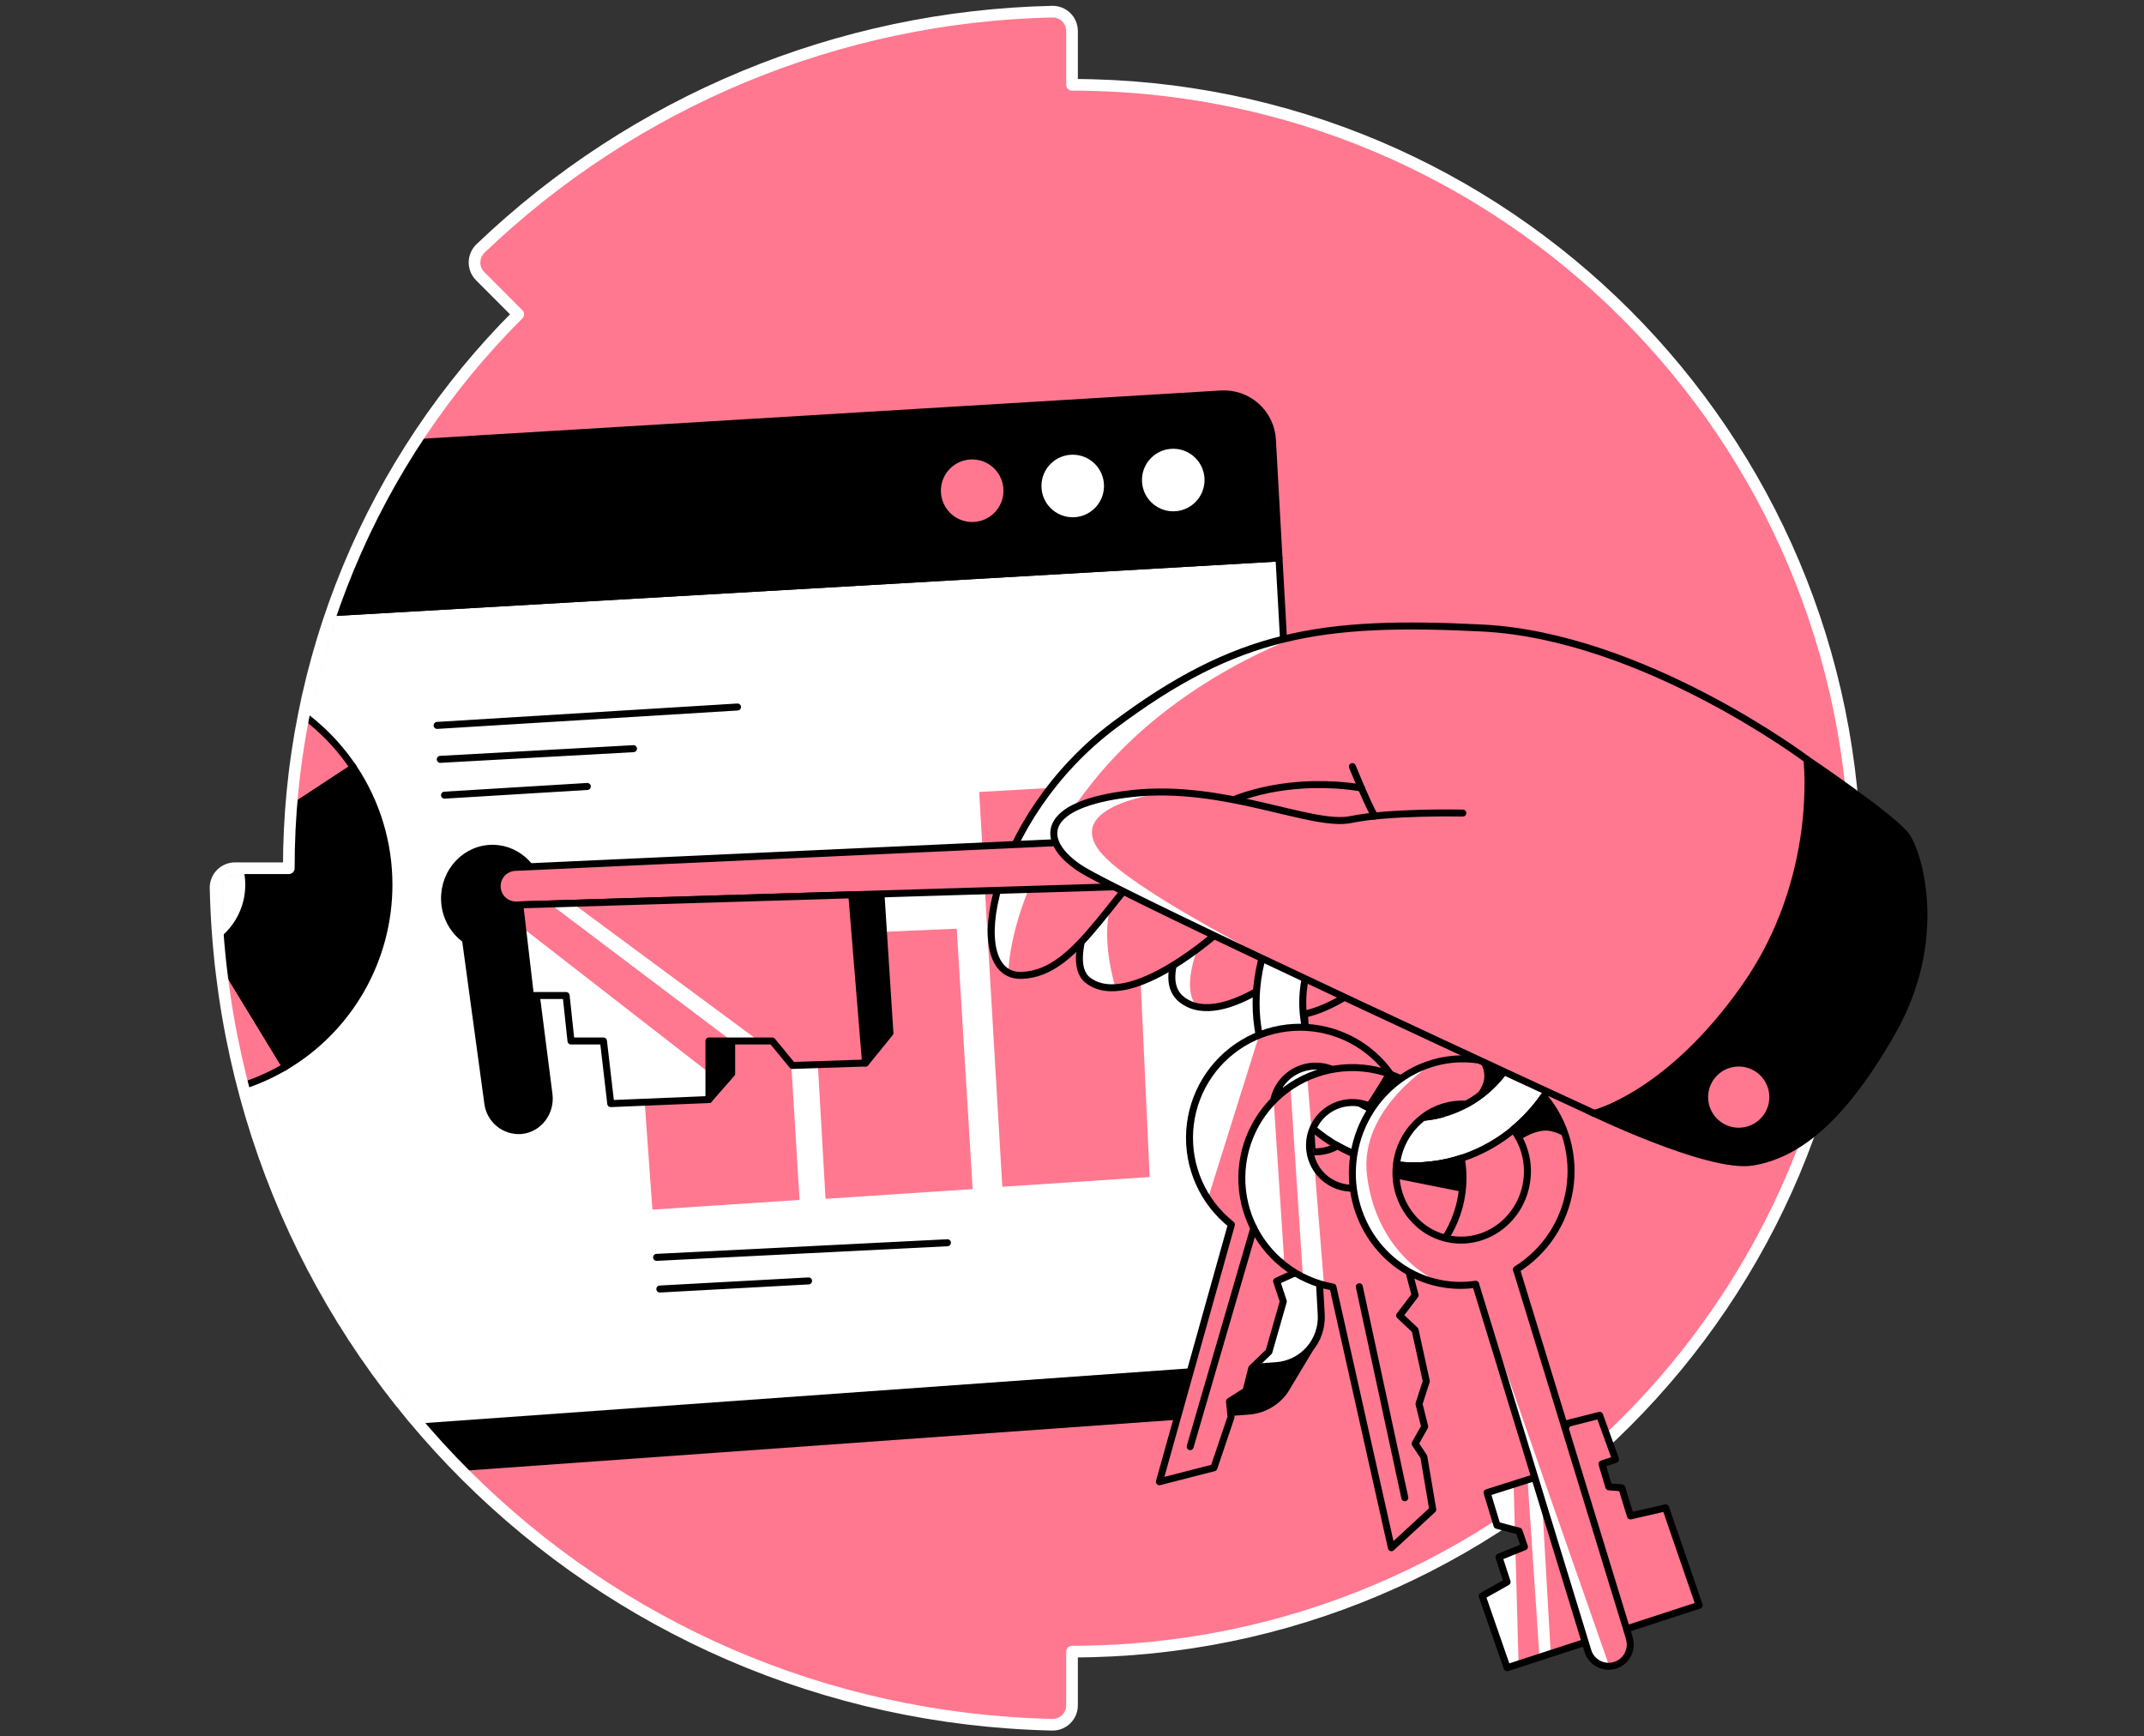 <svg width="368" height="298" viewBox="0 0 368 298" fill="none" xmlns="http://www.w3.org/2000/svg">
<rect x="0" y="0" width="368" height="298" fill="#333333" stroke="none"/>
<path d="M37 152.373C38.758 231.642 102.091 294.249 180.627 296C181.07 296.006 181.509 295.924 181.919 295.759C182.33 295.593 182.703 295.348 183.018 295.036C183.332 294.725 183.581 294.354 183.751 293.946C183.921 293.537 184.007 293.099 184.006 292.656V283.45C258.256 283.45 318.45 223.256 318.45 149.006C318.45 74.756 258.272 14.554 184.006 14.558V5.34C184.007 4.898 183.921 4.459 183.751 4.051C183.581 3.642 183.332 3.272 183.017 2.961C182.703 2.65 182.329 2.405 181.919 2.24C181.508 2.075 181.069 1.994 180.627 2C143.972 2.8 108.947 17.305 82.459 42.655C82.142 42.963 81.889 43.331 81.716 43.738C81.542 44.144 81.451 44.581 81.448 45.023C81.446 45.465 81.531 45.903 81.699 46.312C81.867 46.72 82.114 47.092 82.427 47.404L88.945 53.938C76.444 66.409 66.53 81.227 59.774 97.541C53.017 113.855 49.55 131.344 49.574 149.002H40.348C39.905 149.001 39.466 149.089 39.057 149.259C38.648 149.43 38.277 149.68 37.965 149.995C37.654 150.31 37.408 150.684 37.243 151.095C37.077 151.506 36.995 151.946 37 152.389" fill="#FF788F"/>
<mask id="mask0_9798_2334" style="mask-type:alpha" maskUnits="userSpaceOnUse" x="37" y="2" width="282" height="294">
<path d="M37 152.373C38.758 231.642 102.091 294.249 180.627 296C181.07 296.006 181.509 295.924 181.919 295.759C182.33 295.593 182.703 295.348 183.018 295.036C183.332 294.725 183.581 294.354 183.751 293.946C183.921 293.537 184.007 293.099 184.006 292.656V283.45C258.256 283.45 318.45 223.256 318.45 149.006C318.45 74.756 258.272 14.554 184.006 14.558V5.34C184.007 4.898 183.921 4.459 183.751 4.051C183.581 3.642 183.332 3.272 183.017 2.961C182.703 2.65 182.329 2.405 181.919 2.24C181.508 2.075 181.069 1.994 180.627 2C143.972 2.8 108.947 17.305 82.459 42.655C82.142 42.963 81.889 43.331 81.716 43.738C81.542 44.144 81.451 44.581 81.448 45.023C81.446 45.465 81.531 45.903 81.699 46.312C81.867 46.72 82.114 47.092 82.427 47.404L88.945 53.938C76.444 66.409 66.53 81.227 59.774 97.541C53.017 113.855 49.55 131.344 49.574 149.002H40.348C39.905 149.001 39.466 149.089 39.057 149.259C38.648 149.43 38.277 149.68 37.965 149.995C37.654 150.31 37.408 150.684 37.243 151.095C37.077 151.506 36.995 151.946 37 152.389" fill="#FFE84D"/>
</mask>
<g mask="url(#mask0_9798_2334)">
<path d="M37 152.373C38.758 231.642 102.091 294.249 180.627 296C181.07 296.006 181.509 295.924 181.919 295.759C182.33 295.593 182.703 295.348 183.018 295.036C183.332 294.725 183.581 294.354 183.751 293.946C183.921 293.537 184.007 293.099 184.006 292.656V283.45C258.256 283.45 318.45 223.256 318.45 149.006C318.45 74.756 258.272 14.554 184.006 14.558V5.34C184.007 4.898 183.921 4.459 183.751 4.051C183.581 3.642 183.332 3.272 183.017 2.961C182.703 2.65 182.329 2.405 181.919 2.24C181.508 2.075 181.069 1.994 180.627 2C143.972 2.8 108.947 17.305 82.459 42.655C82.142 42.963 81.889 43.331 81.716 43.738C81.542 44.144 81.451 44.581 81.448 45.023C81.446 45.465 81.531 45.903 81.699 46.312C81.867 46.72 82.114 47.092 82.427 47.404L88.945 53.938C76.444 66.409 66.53 81.227 59.774 97.541C53.017 113.855 49.55 131.344 49.574 149.002H40.348C39.905 149.001 39.466 149.089 39.057 149.259C38.648 149.43 38.277 149.68 37.965 149.995C37.654 150.31 37.408 150.684 37.243 151.095C37.077 151.506 36.995 151.946 37 152.389" fill="#FF788F"/>
<path d="M226.062 229.448L221.902 231.061L214.791 103.559L47.749 113.204L27.111 158.2L52.462 253.751L214.317 242.178C215.734 242.076 217.1 241.612 218.287 240.831C219.473 240.05 220.44 238.977 221.094 237.716V237.716L226.062 229.448Z" fill="black" stroke="black" stroke-width="1.2" stroke-linecap="round" stroke-linejoin="round"/>
<path d="M219.053 234.377L57.199 245.95L31.848 150.399L52.486 105.404L219.528 95.758L226.78 225.618C226.9 227.8 226.157 229.942 224.711 231.581C223.265 233.219 221.233 234.224 219.053 234.377V234.377Z" fill="white" stroke="black" stroke-width="1.2" stroke-linecap="round" stroke-linejoin="round"/>
<path d="M219.528 95.757L52.485 105.403L65.828 76.301L209.588 67.613C210.682 67.547 211.779 67.697 212.815 68.056C213.851 68.415 214.806 68.976 215.625 69.705C216.444 70.434 217.11 71.319 217.586 72.306C218.062 73.294 218.338 74.367 218.398 75.461L219.528 95.757Z" fill="black" stroke="black" stroke-width="1.2" stroke-linecap="round" stroke-linejoin="round"/>
<path d="M90.668 159.99C92.14 158.306 92.913 156.123 92.827 153.888C92.67 149.383 89.063 145.678 84.731 145.584C79.99 145.482 76.184 149.508 76.306 154.394C76.333 155.739 76.671 157.059 77.295 158.25C77.919 159.442 78.811 160.473 79.9 161.261L83.722 189.288C83.883 190.676 84.578 191.946 85.66 192.829C86.743 193.712 88.127 194.138 89.518 194.017V194.017C92.493 193.707 94.62 190.877 94.228 187.809L90.668 159.99Z" fill="black" stroke="black" stroke-width="1.2" stroke-miterlimit="10"/>
<path d="M111.981 207.598L137.237 205.927L135.012 169.521L109.383 171.484L111.981 207.598Z" fill="#FF788F"/>
<path d="M141.695 205.742L166.951 204.07L164.216 159.385L139.097 160.448L141.695 205.742Z" fill="#FF788F"/>
<path d="M172.037 203.671L197.333 201.999L194.209 134.432L168.066 135.919L172.037 203.671Z" fill="#FF788F"/>
<path d="M201.379 88.353C204.675 88.353 207.348 85.681 207.348 82.385C207.348 79.088 204.675 76.416 201.379 76.416C198.082 76.416 195.41 79.088 195.41 82.385C195.41 85.681 198.082 88.353 201.379 88.353Z" fill="white" stroke="black" stroke-width="1.2" stroke-linecap="round" stroke-linejoin="round"/>
<path d="M184.124 89.373C187.42 89.373 190.093 86.701 190.093 83.404C190.093 80.108 187.42 77.436 184.124 77.436C180.828 77.436 178.155 80.108 178.155 83.404C178.155 86.701 180.828 89.373 184.124 89.373Z" fill="white" stroke="black" stroke-width="1.2" stroke-linecap="round" stroke-linejoin="round"/>
<path d="M166.865 90.186C170.162 90.186 172.834 87.513 172.834 84.217C172.834 80.92 170.162 78.248 166.865 78.248C163.569 78.248 160.896 80.92 160.896 84.217C160.896 87.513 163.569 90.186 166.865 90.186Z" fill="#FF788F" stroke="black" stroke-width="1.2" stroke-linecap="round" stroke-linejoin="round"/>
<path d="M121.686 188.704L125.586 184.246V178.654H121.686V188.704Z" fill="black" stroke="black" stroke-width="1.2" stroke-linecap="round" stroke-linejoin="round"/>
<path d="M148.566 182.436L152.746 177.283L151.211 153.412L146.204 153.565L148.566 182.436Z" fill="black" stroke="black" stroke-width="1.2" stroke-linecap="round" stroke-linejoin="round"/>
<path d="M30.498 164.068C28.395 164.068 26.328 163.525 24.497 162.492C22.666 161.459 21.133 159.97 20.045 158.17C18.958 156.371 18.354 154.321 18.291 152.219C18.228 150.118 18.709 148.035 19.688 146.174C20.666 144.313 22.108 142.736 23.874 141.595C25.641 140.455 27.672 139.79 29.77 139.665C31.869 139.54 33.965 139.958 35.855 140.881C37.744 141.803 39.363 143.197 40.556 144.929L60.656 131.736C56.721 125.84 51.143 121.226 44.614 118.467C38.084 115.707 30.889 114.923 23.918 116.21C16.947 117.498 10.506 120.801 5.393 125.711C0.28 130.621 -3.281 136.922 -4.851 143.835C-6.42 150.748 -5.928 157.969 -3.435 164.605C-0.943 171.241 3.44 177.001 9.172 181.172C14.904 185.343 21.733 187.742 28.814 188.072C35.895 188.402 42.918 186.649 49.013 183.029L36.494 162.482C34.668 163.524 32.601 164.07 30.498 164.068V164.068Z" fill="#FF788F" stroke="black" stroke-width="1.2" stroke-linecap="round" stroke-linejoin="round"/>
<path d="M66.758 151.852C66.76 158.142 65.124 164.324 62.013 169.79C58.902 175.257 54.421 179.82 49.012 183.03L36.494 162.483C37.97 161.65 39.256 160.518 40.27 159.161C41.285 157.804 42.006 156.25 42.387 154.598C42.768 152.947 42.8 151.235 42.483 149.57C42.166 147.905 41.505 146.325 40.544 144.93L60.656 131.736C64.642 137.687 66.766 144.69 66.758 151.852V151.852Z" fill="black" stroke="black" stroke-width="1.2" stroke-miterlimit="10"/>
<path d="M112.699 215.789L162.615 213.281" stroke="black" stroke-width="1.2" stroke-linecap="round" stroke-linejoin="round"/>
<path d="M113.256 221.223L138.783 219.83" stroke="black" stroke-width="1.2" stroke-linecap="round" stroke-linejoin="round"/>
<path d="M75.026 124.495L126.587 121.336" stroke="black" stroke-width="1.2" stroke-linecap="round" stroke-linejoin="round"/>
<path d="M75.568 130.319L108.732 128.486" stroke="black" stroke-width="1.2" stroke-linecap="round" stroke-linejoin="round"/>
<path d="M76.298 136.464L100.805 134.973" stroke="black" stroke-width="1.2" stroke-linecap="round" stroke-linejoin="round"/>
</g>
<path d="M37 152.373C38.758 231.642 102.091 294.249 180.627 296C181.07 296.006 181.509 295.924 181.919 295.759C182.33 295.593 182.703 295.348 183.018 295.036C183.332 294.725 183.581 294.354 183.751 293.946C183.921 293.537 184.007 293.099 184.006 292.656V283.45C258.256 283.45 318.45 223.256 318.45 149.006C318.45 74.756 258.272 14.554 184.006 14.558V5.34C184.007 4.898 183.921 4.459 183.751 4.051C183.581 3.642 183.332 3.272 183.017 2.961C182.703 2.65 182.329 2.405 181.919 2.24C181.508 2.075 181.069 1.994 180.627 2C143.972 2.8 108.947 17.305 82.459 42.655C82.142 42.963 81.889 43.331 81.716 43.738C81.542 44.144 81.451 44.581 81.448 45.023C81.446 45.465 81.531 45.903 81.699 46.312C81.867 46.72 82.114 47.092 82.427 47.404L88.945 53.938C76.444 66.409 66.53 81.227 59.774 97.541C53.017 113.855 49.55 131.344 49.574 149.002H40.348C39.905 149.001 39.466 149.089 39.057 149.259C38.648 149.43 38.277 149.68 37.965 149.995C37.654 150.31 37.408 150.684 37.243 151.095C37.077 151.506 36.995 151.946 37 152.389" stroke="white" stroke-width="2" stroke-linecap="round" stroke-linejoin="round"/>
<path d="M264.103 253.362L255.246 256.176L256.945 261.776L260.728 262.769L261.654 265.461L257.291 267.227L258.684 271.496L254.41 273.902L258.684 286.22L291.647 275.491L285.89 258.774L279.855 260.167L278.368 255.34L276.139 255.168L274.965 251.243L277.3 250.466L274.561 242.896L269.091 244.282L264.103 253.362Z" fill="#FF788F"/>
<path d="M255.75 256L259.792 254.5L260.007 262.25L261.75 265.5L260.114 266.125L260.222 270L260.436 277.75L260.651 285.5L258.75 286.22L254.25 274L258.25 271.5L257.25 267.5L261.75 265.5L260.651 263L256.75 261.5L255.75 256Z" fill="white"/>
<path d="M262.181 253.748L264.239 284.38L266.171 283.801L264.363 252.064L262.181 253.748Z" fill="white"/>
<path d="M264.103 253.362L255.246 256.176L256.945 261.776L260.728 262.769L261.654 265.461L257.291 267.227L258.684 271.496L254.41 273.902L258.684 286.22L291.647 275.491L285.89 258.774L279.855 260.167L278.368 255.34L276.139 255.168L274.965 251.243L277.3 250.466L274.561 242.896L269.091 244.282L264.103 253.362Z" stroke="black" stroke-width="1.2" stroke-linecap="round" stroke-linejoin="round"/>
<path d="M310.139 130.346C310.139 130.346 325.18 140.482 327.272 143.563C329.363 146.643 333.817 161.265 324.764 177.146C316.033 192.451 308.326 198.176 300.826 199.432C293.327 200.688 272.65 190.606 272.65 190.606L310.139 130.346Z" fill="black" stroke="black" stroke-width="1.2" stroke-linecap="round" stroke-linejoin="round"/>
<path d="M219.324 159.562C219.324 159.562 212.511 169.193 217.362 172.932C224.606 178.505 238.811 165.162 238.811 165.162" fill="#FF788F"/>
<path d="M219.324 159.562C219.324 159.562 212.511 169.193 217.362 172.932C224.606 178.505 238.811 165.162 238.811 165.162" stroke="black" stroke-width="1.2" stroke-linecap="round" stroke-linejoin="round"/>
<path d="M204.839 158.201C204.839 158.201 198.027 167.835 202.877 171.575C210.117 177.147 224.323 163.805 224.323 163.805" fill="#FF788F"/>
<path d="M205.542 162.834C205.542 162.834 202.626 169.941 205.542 172.774C208.458 175.608 199.526 170.985 201.139 164.926C202.752 158.867 205.542 162.834 205.542 162.834Z" fill="white"/>
<path d="M204.839 158.201C204.839 158.201 198.027 167.835 202.877 171.575C210.117 177.147 224.323 163.805 224.323 163.805" stroke="black" stroke-width="1.2" stroke-linecap="round" stroke-linejoin="round"/>
<path d="M247.005 143.846C232.093 141.656 218.186 152.408 215.914 167.862C213.642 183.315 223.88 197.619 238.78 199.809C253.681 201.999 267.6 191.246 269.872 175.793C272.144 160.339 261.906 146.035 247.005 143.846ZM261.961 174.631C260.356 185.552 250.518 193.15 239.985 191.603C229.452 190.057 222.22 179.945 223.829 169.016C225.438 158.087 235.272 150.497 245.805 152.043C256.337 153.589 263.566 163.71 261.961 174.631V174.631Z" fill="white" stroke="black" stroke-width="1.2" stroke-linecap="round" stroke-linejoin="round"/>
<path d="M190.701 149.254C190.701 149.254 181.867 164.492 186.729 168.231C193.973 173.804 209.572 159.563 209.572 159.563" fill="#FF788F"/>
<path d="M190.547 155.795C188.978 161.823 191.474 169.503 191.474 169.503C191.474 169.503 188.122 170.923 186.729 168.231C185.336 165.539 184.571 163.432 186.14 159.562C187.71 155.693 190.547 155.795 190.547 155.795Z" fill="white"/>
<path d="M190.701 149.254C190.701 149.254 181.867 164.492 186.729 168.231C193.973 173.804 209.572 159.563 209.572 159.563" stroke="black" stroke-width="1.2" stroke-linecap="round" stroke-linejoin="round"/>
<path d="M213.94 127.003C197.788 135.946 185.819 140.561 201.641 145.761C217.464 150.96 229.723 157.577 235.111 151.851C240.499 146.126 271.661 144.831 242.893 134.8C214.124 124.77 213.94 127.003 213.94 127.003Z" fill="#FF788F"/>
<path d="M273.647 191.073C273.647 191.073 286.46 188.008 299.547 169.344C312.634 150.681 310.142 130.345 310.142 130.345C310.142 130.345 282.006 109.174 254.418 107.781C226.831 106.388 212.354 108.617 191.183 124.494C170.012 140.372 164.997 167.661 175.306 167.394C185.615 167.127 190.905 151.795 203.721 141.765C216.538 131.735 233.667 135.243 233.667 135.243" fill="#FF788F"/>
<path d="M223.605 108.975C223.605 108.975 201.873 116.117 187.381 134.439C172.889 152.761 173.093 166.935 173.093 166.935C173.093 166.935 167.3 165.013 171.492 151.859C175.683 138.705 186.168 126.155 200.531 118.134C214.893 110.113 223.605 108.975 223.605 108.975Z" fill="white"/>
<path d="M273.647 191.073C273.647 191.073 286.46 188.008 299.547 169.344C312.634 150.681 310.142 130.345 310.142 130.345C310.142 130.345 282.006 109.174 254.418 107.781C226.831 106.388 212.354 108.617 191.183 124.494C170.012 140.372 164.997 167.661 175.306 167.394C185.615 167.127 190.905 151.795 203.721 141.765C216.538 131.735 233.667 135.243 233.667 135.243" stroke="black" stroke-width="1.2" stroke-linecap="round" stroke-linejoin="round"/>
<path d="M298.436 194.138C301.668 194.138 304.288 191.518 304.288 188.287C304.288 185.055 301.668 182.436 298.436 182.436C295.205 182.436 292.585 185.055 292.585 188.287C292.585 191.518 295.205 194.138 298.436 194.138Z" fill="#FF788F" stroke="black" stroke-width="1.2" stroke-linecap="round" stroke-linejoin="round"/>
<path d="M188.958 144.262L88.412 148.861C87.582 148.899 86.799 149.256 86.225 149.857C85.651 150.457 85.331 151.256 85.331 152.087V152.087C85.331 152.519 85.418 152.947 85.587 153.345C85.756 153.743 86.002 154.103 86.313 154.404C86.623 154.706 86.99 154.941 87.393 155.098C87.796 155.255 88.227 155.329 88.659 155.316L199.546 151.945L188.958 144.262Z" fill="#FF788F" stroke="black" stroke-width="1.2" stroke-linecap="round" stroke-linejoin="round"/>
<path d="M89.22 155.297L91.041 170.853H97.171L98.007 178.654H103.579L104.831 189.402L121.685 188.704V178.654H132.548L136.005 182.853L148.566 182.437L146.204 153.566L89.22 155.297Z" fill="#FF788F"/>
<path d="M89.891 159.385L121.685 184.088V188.499L105.25 189.499L103.25 178.999L98.25 178.499L96.75 170.999H91.25L90.736 166.61L89.891 159.385Z" fill="white"/>
<path d="M94.25 155L125.586 178.653H130.25L98.25 155H94.25Z" fill="white"/>
<path d="M89.22 155.297L91.041 170.853H97.171L98.007 178.654H103.579L104.831 189.402L121.685 188.704V178.654H132.548L136.005 182.853L148.566 182.437L146.204 153.566L89.22 155.297Z" stroke="black" stroke-width="1.2" stroke-linecap="round" stroke-linejoin="round"/>
<path d="M229.57 196.646C228.188 197.466 226.575 197.81 224.978 197.626C223.381 197.442 221.888 196.74 220.729 195.627C219.569 194.515 218.805 193.052 218.555 191.465C218.305 189.877 218.582 188.251 219.344 186.835C219.387 186.753 219.43 186.679 219.477 186.6C220.241 185.296 221.388 184.258 222.763 183.63C224.138 183.002 225.674 182.813 227.16 183.089C228.646 183.366 230.011 184.094 231.068 185.174C232.125 186.255 232.823 187.635 233.067 189.127C235.185 190.404 237.537 191.246 239.985 191.603C240.588 191.696 241.196 191.756 241.806 191.784C241.242 188.77 239.957 185.938 238.06 183.53C236.163 181.121 233.711 179.208 230.914 177.954C228.116 176.7 225.057 176.142 221.996 176.328C218.936 176.514 215.967 177.438 213.342 179.022C210.717 180.606 208.515 182.802 206.924 185.423C205.332 188.043 204.4 191.01 204.205 194.07C204.01 197.129 204.56 200.19 205.806 202.991C207.052 205.792 208.959 208.25 211.362 210.153L199 254.297L208.36 251.895L211.299 243.183L211.032 240.507L213.865 238.71L214.85 234.817L217.805 231.976L220.27 223.343L219.12 219.874L223.111 218.068L224.033 214.231C228.08 214.042 231.96 212.565 235.107 210.014C238.254 207.463 240.502 203.972 241.523 200.052C240.604 200.02 239.686 199.935 238.776 199.797C235.538 199.329 232.416 198.26 229.57 196.646V196.646Z" fill="#FF788F"/>
<path d="M216.122 177.648L207.319 205.746C207.319 205.746 201.68 204.961 203.537 195.641C205.393 186.321 207.488 185.332 209.855 181.726C210.569 180.658 211.493 179.746 212.57 179.045C213.648 178.344 214.856 177.869 216.122 177.648V177.648Z" fill="white"/>
<path d="M229.57 196.646C228.188 197.466 226.575 197.81 224.978 197.626C223.381 197.442 221.888 196.74 220.729 195.627C219.569 194.515 218.805 193.052 218.555 191.465C218.305 189.877 218.582 188.251 219.344 186.835C219.387 186.753 219.43 186.679 219.477 186.6C220.241 185.296 221.388 184.258 222.763 183.63C224.138 183.002 225.674 182.813 227.16 183.089C228.646 183.366 230.011 184.094 231.068 185.174C232.125 186.255 232.823 187.635 233.067 189.127C235.185 190.404 237.537 191.246 239.985 191.603C240.588 191.696 241.196 191.756 241.806 191.784C241.242 188.77 239.957 185.938 238.06 183.53C236.163 181.121 233.711 179.208 230.914 177.954C228.116 176.7 225.057 176.142 221.996 176.328C218.936 176.514 215.967 177.438 213.342 179.022C210.717 180.606 208.515 182.802 206.924 185.423C205.332 188.043 204.4 191.01 204.205 194.07C204.01 197.129 204.56 200.19 205.806 202.991C207.052 205.792 208.959 208.25 211.362 210.153L199 254.297L208.36 251.895L211.299 243.183L211.032 240.507L213.865 238.71L214.85 234.817L217.805 231.976L220.27 223.343L219.12 219.874L223.111 218.068L224.033 214.231C228.08 214.042 231.96 212.565 235.107 210.014C238.254 207.463 240.502 203.972 241.523 200.052C240.604 200.02 239.686 199.935 238.776 199.797C235.538 199.329 232.416 198.26 229.57 196.646V196.646Z" stroke="black" stroke-width="1.2" stroke-linecap="round" stroke-linejoin="round"/>
<path d="M242.893 247.764L244.533 244.836L243.56 240.936L244.812 237.035L242.893 228.272L240.236 225.765L242.893 222.284L241.888 218.462C244.701 216.775 247.029 214.388 248.645 211.534C250.261 208.68 251.111 205.456 251.11 202.176C251.11 201.041 251.009 199.907 250.808 198.789C246.931 200.057 242.812 200.406 238.776 199.81C238.758 199.813 238.74 199.813 238.721 199.81C238.143 200.987 237.26 201.989 236.164 202.711C235.069 203.432 233.8 203.847 232.489 203.913C231.179 203.979 229.875 203.693 228.712 203.085C227.55 202.477 226.571 201.569 225.877 200.455C225.184 199.341 224.801 198.062 224.769 196.751C224.736 195.439 225.055 194.143 225.692 192.996C226.33 191.849 227.262 190.894 228.393 190.229C229.524 189.564 230.813 189.214 232.125 189.214C232.535 189.213 232.945 189.247 233.349 189.316C234.594 189.525 235.765 190.05 236.747 190.843C237.799 191.204 238.881 191.467 239.981 191.628C242.518 192.001 245.104 191.848 247.578 191.176C245.771 188.642 243.367 186.592 240.58 185.205C237.793 183.819 234.708 183.139 231.596 183.226C228.484 183.313 225.442 184.164 222.737 185.704C220.031 187.244 217.746 189.425 216.082 192.056C214.419 194.687 213.428 197.687 213.197 200.791C212.966 203.896 213.502 207.009 214.758 209.857C216.013 212.706 217.95 215.202 220.398 217.125C222.846 219.048 225.729 220.34 228.793 220.887L238.819 265.623L245.922 259.073L244.388 250.024L242.893 247.764Z" fill="#FF788F"/>
<path d="M218.614 188.848L220.403 216.145C220.403 216.145 215.784 214.657 213.932 207.602C212.08 200.546 215.623 192.799 215.623 192.799L218.614 188.848Z" fill="white"/>
<path d="M221.494 186.455L223.605 218.649L227.259 220.517L224.378 184.842L221.494 186.455Z" fill="white"/>
<path d="M242.893 247.764L244.533 244.836L243.56 240.936L244.812 237.035L242.893 228.272L240.236 225.765L242.893 222.284L241.888 218.462C244.701 216.775 247.029 214.388 248.645 211.534C250.261 208.68 251.111 205.456 251.11 202.176C251.11 201.041 251.009 199.907 250.808 198.789C246.931 200.057 242.812 200.406 238.776 199.81C238.758 199.813 238.74 199.813 238.721 199.81C238.143 200.987 237.26 201.989 236.164 202.711C235.069 203.432 233.8 203.847 232.489 203.913C231.179 203.979 229.875 203.693 228.712 203.085C227.55 202.477 226.571 201.569 225.877 200.455C225.184 199.341 224.801 198.062 224.769 196.751C224.736 195.439 225.055 194.143 225.692 192.996C226.33 191.849 227.262 190.894 228.393 190.229C229.524 189.564 230.813 189.214 232.125 189.214C232.535 189.213 232.945 189.247 233.349 189.316C234.594 189.525 235.765 190.05 236.747 190.843C237.799 191.204 238.881 191.467 239.981 191.628C242.518 192.001 245.104 191.848 247.578 191.176C245.771 188.642 243.367 186.592 240.58 185.205C237.793 183.819 234.708 183.139 231.596 183.226C228.484 183.313 225.442 184.164 222.737 185.704C220.031 187.244 217.746 189.425 216.082 192.056C214.419 194.687 213.428 197.687 213.197 200.791C212.966 203.896 213.502 207.009 214.758 209.857C216.013 212.706 217.95 215.202 220.398 217.125C222.846 219.048 225.729 220.34 228.793 220.887L238.819 265.623L245.922 259.073L244.388 250.024L242.893 247.764Z" stroke="black" stroke-width="1.2" stroke-linecap="round" stroke-linejoin="round"/>
<path d="M279.643 281.056L260.414 218.269C260.371 218.135 260.324 218.006 260.269 217.876C262.693 216.369 264.764 214.358 266.343 211.98C267.921 209.602 268.969 206.912 269.415 204.093C269.862 201.274 269.697 198.392 268.931 195.643C268.166 192.893 266.818 190.34 264.978 188.158C263.505 190.278 261.749 192.187 259.759 193.832C260.718 195.096 261.414 196.54 261.805 198.077C262.197 199.614 262.276 201.215 262.039 202.784C261.101 209.172 255.344 213.618 249.187 212.712C243.16 211.829 238.984 206.139 239.683 199.911C239.683 199.774 239.71 199.64 239.734 199.519C240.177 196.415 241.83 193.613 244.333 191.725C246.434 190.123 249.042 189.332 251.679 189.496C254.419 188.008 256.768 185.891 258.531 183.319C256.998 182.631 255.378 182.158 253.716 181.914C246.366 180.831 239.361 184.328 235.417 190.32C233.879 192.651 232.851 195.28 232.399 198.035C232.372 198.165 232.356 198.294 232.337 198.428C230.767 209.058 237.83 218.896 248.057 220.403C249.791 220.658 251.554 220.658 253.288 220.403V220.45L272.517 283.238C272.648 283.718 272.875 284.166 273.183 284.556C273.491 284.946 273.874 285.271 274.31 285.51C274.746 285.75 275.225 285.9 275.72 285.95C276.214 286.001 276.714 285.952 277.19 285.807C277.665 285.661 278.106 285.421 278.487 285.102C278.868 284.782 279.182 284.39 279.408 283.947C279.635 283.505 279.77 283.021 279.807 282.525C279.843 282.029 279.779 281.531 279.62 281.06L279.643 281.056Z" fill="#FF788F"/>
<path d="M246.06 182.436C246.06 182.436 233.247 190.166 234.628 201.664C236.01 213.162 243.572 218.931 248.069 220.414C252.566 221.898 239.537 219.994 235.75 212.499C232.25 208.999 230.062 197.108 235.25 190.499C240.438 183.891 246.06 182.436 246.06 182.436Z" fill="white"/>
<path d="M253.3 220.41L276.174 285.854L272.631 284.301L253.3 220.41Z" fill="white"/>
<path d="M279.643 281.056L260.414 218.269C260.371 218.135 260.324 218.006 260.269 217.876C262.693 216.369 264.764 214.358 266.343 211.98C267.921 209.602 268.969 206.912 269.415 204.093C269.862 201.274 269.697 198.392 268.931 195.643C268.166 192.893 266.818 190.34 264.978 188.158C263.505 190.278 261.749 192.187 259.759 193.832C260.718 195.096 261.414 196.54 261.805 198.077C262.197 199.614 262.276 201.215 262.039 202.784C261.101 209.172 255.344 213.618 249.187 212.712C243.16 211.829 238.984 206.139 239.683 199.911C239.683 199.774 239.71 199.64 239.734 199.519C240.177 196.415 241.83 193.613 244.333 191.725C246.434 190.123 249.042 189.332 251.679 189.496C254.419 188.008 256.768 185.891 258.531 183.319C256.998 182.631 255.378 182.158 253.716 181.914C246.366 180.831 239.361 184.328 235.417 190.32C233.879 192.651 232.851 195.28 232.399 198.035C232.372 198.165 232.356 198.294 232.337 198.428C230.767 209.058 237.83 218.896 248.057 220.403C249.791 220.658 251.554 220.658 253.288 220.403V220.45L272.517 283.238C272.648 283.718 272.875 284.166 273.183 284.556C273.491 284.946 273.874 285.271 274.31 285.51C274.746 285.75 275.225 285.9 275.72 285.95C276.214 286.001 276.714 285.952 277.19 285.807C277.665 285.661 278.106 285.421 278.487 285.102C278.868 284.782 279.182 284.39 279.408 283.947C279.635 283.505 279.77 283.021 279.807 282.525C279.843 282.029 279.779 281.531 279.62 281.06L279.643 281.056Z" stroke="black" stroke-width="1.2" stroke-linecap="round" stroke-linejoin="round"/>
<path d="M251.083 139.538C251.083 139.538 238.525 139.259 231.854 140.652C225.183 142.045 210.212 134.401 194.248 136.194C178.284 137.987 178.383 144.384 185.34 149.003C192.298 153.622 273.635 191.074 273.635 191.074" fill="#FF788F"/>
<path d="M200.25 136C200.25 136 183.253 137.849 188.385 145.584C193.518 153.319 230.798 171.154 230.798 171.154C230.798 171.154 217.606 164.836 205.25 159C192.077 152.778 179.718 146.886 180.75 142.5C183.25 137 187.25 137.5 192.25 136.5C196.673 136.037 200.25 136 200.25 136Z" fill="white"/>
<path d="M251.083 139.538C251.083 139.538 238.525 139.259 231.854 140.652C225.183 142.045 210.212 134.401 194.248 136.194C178.284 137.987 178.383 144.384 185.34 149.003C192.298 153.622 273.635 191.074 273.635 191.074" stroke="black" stroke-width="1.2" stroke-linecap="round" stroke-linejoin="round"/>
<path d="M233.314 220.826L241.123 257.039" stroke="black" stroke-width="1.2" stroke-linecap="round" stroke-linejoin="round"/>
<path d="M204.282 248.273L215.203 210.773" stroke="black" stroke-width="1.2" stroke-linecap="round" stroke-linejoin="round"/>
<path d="M260.893 195.642C260.893 195.642 263.856 193.542 266.262 194.139C268.667 194.735 268.95 195.642 268.95 195.642C268.533 194.035 267.888 192.497 267.035 191.074C265.783 189.171 264.99 188.178 264.99 188.178L259.771 193.852L260.893 195.642Z" fill="black"/>
<path d="M252.288 189.158C252.288 189.158 254.689 186.965 254.76 184.944C254.804 184.395 254.734 183.843 254.555 183.323C254.375 182.803 254.089 182.326 253.716 181.922L257.903 183.802L252.288 189.158Z" fill="black"/>
<path d="M239.694 202.286L250.89 204.53L251.114 202.176L250.812 198.789L239.694 199.927V202.286Z" fill="black"/>
<path d="M237.925 184.092C237.925 184.092 235.084 188.801 234.715 189.158C234.346 189.515 235.264 189.896 235.264 189.896L240.236 185.289L237.925 184.092Z" fill="black"/>
<path d="M232.128 131.562C232.128 131.562 234.62 137.727 235.931 140.051" stroke="black" stroke-width="1.2" stroke-linecap="round" stroke-linejoin="round"/>
</svg>
